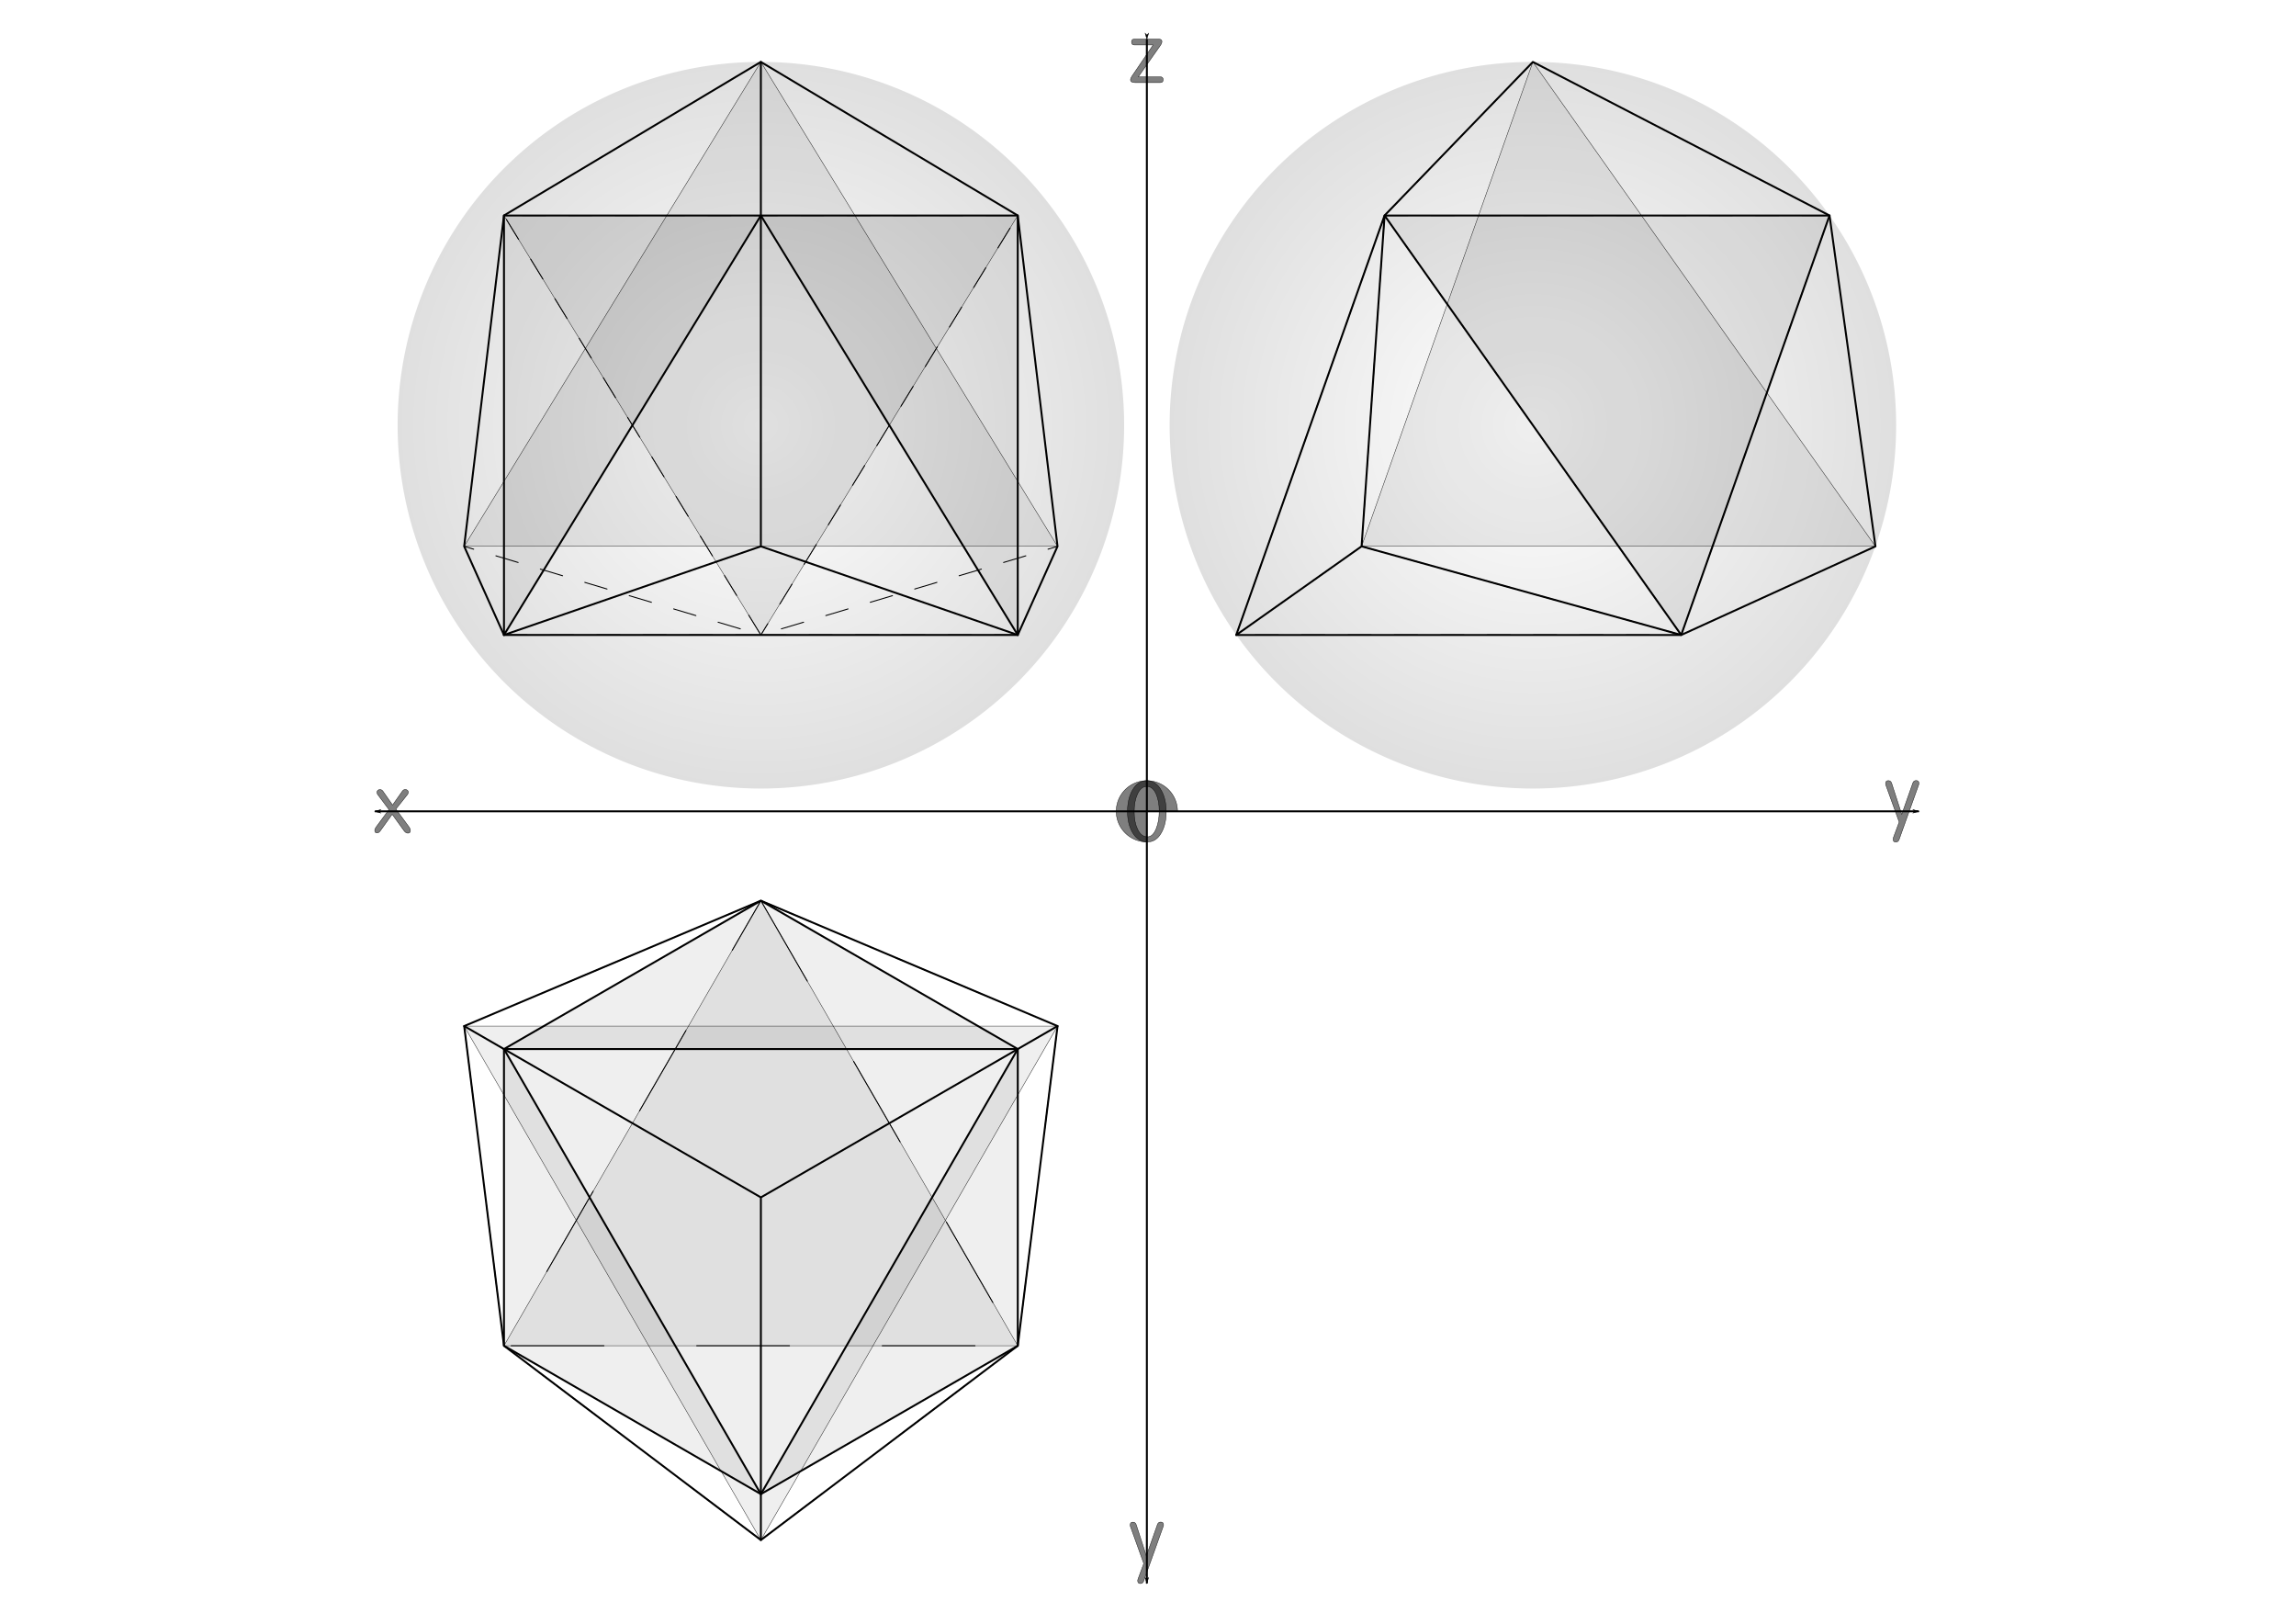 <svg xmlns="http://www.w3.org/2000/svg" xmlns:xlink="http://www.w3.org/1999/xlink" viewBox="0 0 1052.4 744.09"><defs><marker id="b" refY="0" refX="0" orient="auto" overflow="visible"><path d="M-10 0l-4 4L0 0l-14-4 4 4z" stroke="#000" stroke-width=".8pt" fill-rule="evenodd"/></marker><marker id="c" refY="0" refX="0" orient="auto" overflow="visible"><path d="M10 0l4-4L0 0l14 4-4-4z" stroke="#000" stroke-width=".8pt" fill-rule="evenodd"/></marker><radialGradient id="d" xlink:href="#a" gradientUnits="userSpaceOnUse" cy="1028.5" cx="3175.4" r="666.06"/><linearGradient id="a"><stop offset="0" stop-opacity="0"/><stop offset="1" stop-opacity=".125"/></linearGradient></defs><rect rx="0" ry="0" height="744.98" width="1053.2" y="-.675" x="-.943" fill="#fff"/><path d="M525.68 17.95v707.73M171.82 371.82h707.73" marker-end="url(#b)" marker-start="url(#c)" stroke="#000" stroke-width=".886" fill="none"/><path d="M870.507 376.727l-6.048-16.776c-.12-.311-.18-.6-.18-.864 0-.887.42-1.331 1.26-1.332.768 0 1.284.42 1.548 1.26l4.608 14.22 5.076-14.4c.264-.743.768-1.115 1.512-1.115.864 0 1.296.432 1.296 1.296 0 .24-.06.504-.18.792l-8.892 24.876c-.288.815-.804 1.223-1.548 1.223-.816 0-1.224-.432-1.224-1.296 0-.24.048-.504.144-.792l2.628-7.092M524.257 716.543l-6.048-16.776c-.12-.312-.18-.6-.18-.864 0-.888.42-1.332 1.26-1.332.768 0 1.284.42 1.548 1.26l4.608 14.22 5.076-14.4c.264-.744.768-1.116 1.512-1.116.864 0 1.296.432 1.296 1.296 0 .24-.06.504-.18.792l-8.892 24.876c-.288.816-.804 1.224-1.548 1.224-.816 0-1.224-.432-1.224-1.296 0-.24.048-.504.144-.792l2.628-7.092M519.982 17.905h10.98c1.08 0 1.62.372 1.62 1.116 0 .528-.252 1.152-.756 1.872l-10.08 14.328h10.08c.888 0 1.332.432 1.332 1.296 0 .888-.444 1.332-1.332 1.332H520.27c-1.392 0-2.088-.432-2.088-1.296 0-.456.216-.996.648-1.62l9.72-14.328h-8.568c-.888 0-1.332-.456-1.332-1.368 0-.888.444-1.332 1.332-1.332M178.287 371.022l-5.112-6.84c-.264-.36-.396-.707-.396-1.044 0-.383.132-.695.396-.935.288-.24.612-.36.972-.36.576 0 1.044.264 1.404.792l4.392 6.3 4.464-6.336c.36-.528.816-.792 1.368-.792.384 0 .708.12.972.36.288.24.432.54.432.9s-.144.72-.432 1.08l-5.292 6.66 5.976 8.1c.456.624.684 1.188.684 1.692 0 .816-.384 1.224-1.152 1.224-.648 0-1.248-.384-1.8-1.152l-5.4-7.488-5.4 7.524c-.456.672-.972 1.008-1.548 1.008-.696 0-1.044-.372-1.044-1.116 0-.48.204-.996.612-1.548l5.904-8.028M525.657 357.772c2.784 0 5.004 1.489 6.66 4.464 1.488 2.664 2.232 5.916 2.232 9.756 0 3.768-.72 6.948-2.16 9.54-1.584 2.88-3.732 4.32-6.444 4.32-2.904 0-5.196-1.452-6.876-4.356-1.512-2.616-2.268-5.82-2.268-9.612 0-3.816.744-7.056 2.232-9.72 1.656-2.928 3.864-4.392 6.624-4.392m.288 25.74c1.656 0 2.988-1.236 3.996-3.708.936-2.256 1.404-4.956 1.404-8.1 0-3.096-.468-5.688-1.404-7.776-1.032-2.351-2.46-3.528-4.284-3.528-1.8 0-3.24 1.2-4.32 3.6-.984 2.185-1.476 4.836-1.476 7.956 0 3.144.504 5.796 1.512 7.956 1.104 2.4 2.628 3.6 4.572 3.6" stroke-linejoin="round" stroke-width=".177" fill-opacity=".502" stroke="#000" stroke-linecap="round"/><path d="M525.682 385.85a14.04 14.04 0 1114.04-14.04h-14.04z" stroke-linejoin="round" fill-opacity=".502" stroke="#000" stroke-linecap="round" stroke-width=".177"/><path d="M3841.4 1028.5a666 666 0 11-1332 0 666 666 0 111332 0z" transform="matrix(.25 0 0 .25 -91.229 -62.251)" stroke-linejoin="round" stroke="#000" stroke-linecap="round" stroke-width=".004" fill="url(#d)"/><path d="M3841.4 1028.5a666 666 0 11-1332 0 666 666 0 111332 0z" transform="matrix(.25 0 0 .25 -445.09 291.61)" stroke-linejoin="round" stroke-width=".004" stroke="#000" stroke-linecap="round" fill="url(#d)"/><path d="M3841.4 1028.5a666 666 0 11-1332 0 666 666 0 111332 0z" transform="matrix(.25 0 0 .25 -445.09 -62.251)" stroke-linejoin="round" stroke-width=".004" stroke="#000" stroke-linecap="round" fill="url(#d)"/><path d="M230.99 291h117.75l-135.99-40.617M466.5 291H348.75l135.99-40.617" stroke-linejoin="round" stroke="#000" stroke-linecap="round" stroke-dasharray="10.63,10.63" stroke-width=".443" fill="none"/><path d="M348.75 291L231 98.77h235.51L348.76 291zM634.63 98.766h203.96l-67.986 192.23-135.97-192.23z" stroke-linejoin="round" stroke="#000" stroke-linecap="round" stroke-dasharray="10.63,10.63" stroke-width=".443" fill="none"/><path d="M634.63 98.766l-67.986 192.23h203.96l-146.5-40.617 10.527-151.62zM566.64 291l57.459-40.617" stroke-linejoin="round" stroke="#000" stroke-linecap="round" stroke-dasharray="10.63,10.63" stroke-width=".443" fill="none"/><path d="M348.757 412.775l117.755 203.958h-235.51z" stroke-linejoin="round" stroke="#000" stroke-linecap="round" stroke-dasharray="42.52,42.52" stroke-width=".443" fill="none"/><path d="M634.63 98.766l67.986-70.383" stroke-linejoin="round" stroke="#000" stroke-linecap="round" stroke-dasharray="10.63,10.63" stroke-width=".443" fill="none"/><path d="M348.757 705.775l-117.755-89.04-18.234-146.497 135.988-57.458 135.987 57.458-18.233 146.497z" stroke-linejoin="round" stroke="#000" stroke-linecap="round" stroke-dasharray="42.52,42.52" stroke-width=".443" fill="none"/><path d="M348.757 705.775l-117.755-89.04-18.234-146.497 135.988-57.458 135.987 57.458-18.233 146.497z" stroke-linejoin="round" stroke="#000" stroke-linecap="round" stroke-width=".886" fill="none"/><path d="M348.757 684.725L231.002 616.74V480.768l117.755-67.985 117.755 67.985V616.74z" stroke-linejoin="round" stroke="#000" stroke-linecap="round" stroke-width=".886" fill="none"/><path d="M348.757 684.725L231.002 480.768h235.51z" stroke-linejoin="round" stroke="#000" stroke-linecap="round" stroke-width=".886" fill="none"/><path d="M348.757 684.725V548.753l-117.755-67.985 117.755 67.985 117.755-67.985-117.755 67.985z" stroke-linejoin="round" stroke="#000" stroke-linecap="round" stroke-width=".886" fill="none"/><path d="M212.76 470.24l18.233 10.527M466.5 480.76l18.233-10.527M348.75 684.72v21.054M230.99 291l-18.234-40.617 18.234-151.62L348.74 28.38l117.75 70.383 18.234 151.62L466.49 291H230.98z" stroke-linejoin="round" stroke="#000" stroke-linecap="round" stroke-width=".886" fill="none"/><path d="M230.99 98.766H466.5v192.23L348.75 98.766 231 290.996V98.766z" stroke-linejoin="round" stroke="#000" stroke-linecap="round" stroke-width=".886" fill="none"/><path d="M230.99 291l117.75-40.617L466.49 291M348.75 98.766v151.62M566.64 291l67.986-192.23 67.986-70.383 135.97 70.383 21.054 151.62-89.04 40.617h-203.96z" stroke-linejoin="round" stroke="#000" stroke-linecap="round" stroke-width=".886" fill="none"/><path d="M634.63 98.766h203.96l-67.986 192.23-135.97-192.23zM634.63 98.766l-10.527 151.62 146.5 40.617M566.64 291l57.459-40.617M348.75 28.383v70.383M566.64 291l57.459-40.617" stroke-linejoin="round" stroke="#000" stroke-linecap="round" stroke-width=".886" fill="none"/><path d="M348.75 28.383l-135.99 222h135.99v-222zM212.76 470.24l135.99 78.513v157.03l-135.99-235.54zM702.61 28.383l-78.513 222h235.54l-157.03-222z" stroke-linejoin="round" fill-opacity=".063" stroke="#000" stroke-linecap="round" stroke-width=".177"/><path d="M348.75 28.383v222h135.99zM212.76 470.24l135.99 78.513 135.99-78.513z" fill-opacity=".063" stroke="#000" stroke-width=".177"/><path d="M348.75 548.75v157.03l135.99-235.54z" fill-opacity=".063" stroke="#000" stroke-width=".177"/><path d="M348.75 98.766H231v192.23l117.75-192.23zM348.75 684.72L230.99 480.76v135.97l117.75 67.986zM634.63 98.766h203.96l-67.986 192.23-135.97-192.23zM348.75 98.766H466.5v192.23L348.75 98.766zM466.5 616.73l-117.75 67.986 117.75-203.96z" stroke-linejoin="round" fill-opacity=".063" stroke="#000" stroke-linecap="round" stroke-width=".177"/><path d="M348.75 412.78l-117.76 67.986H466.5z" stroke-linejoin="round" fill-opacity=".063" stroke="#000" stroke-linecap="round" stroke-width=".177"/><path d="M566.64 291l67.99-192.23" fill-opacity=".063" stroke="#000" stroke-width=".177"/><path d="M348.757 412.775l117.755 203.958h-235.51z" fill-opacity=".063" stroke="#000" stroke-width=".177"/><path d="M566.64 291H770.6M230.99 98.766l117.76 192.23L466.5 98.766z" fill-opacity=".063" stroke="#000" stroke-width=".177"/></svg>